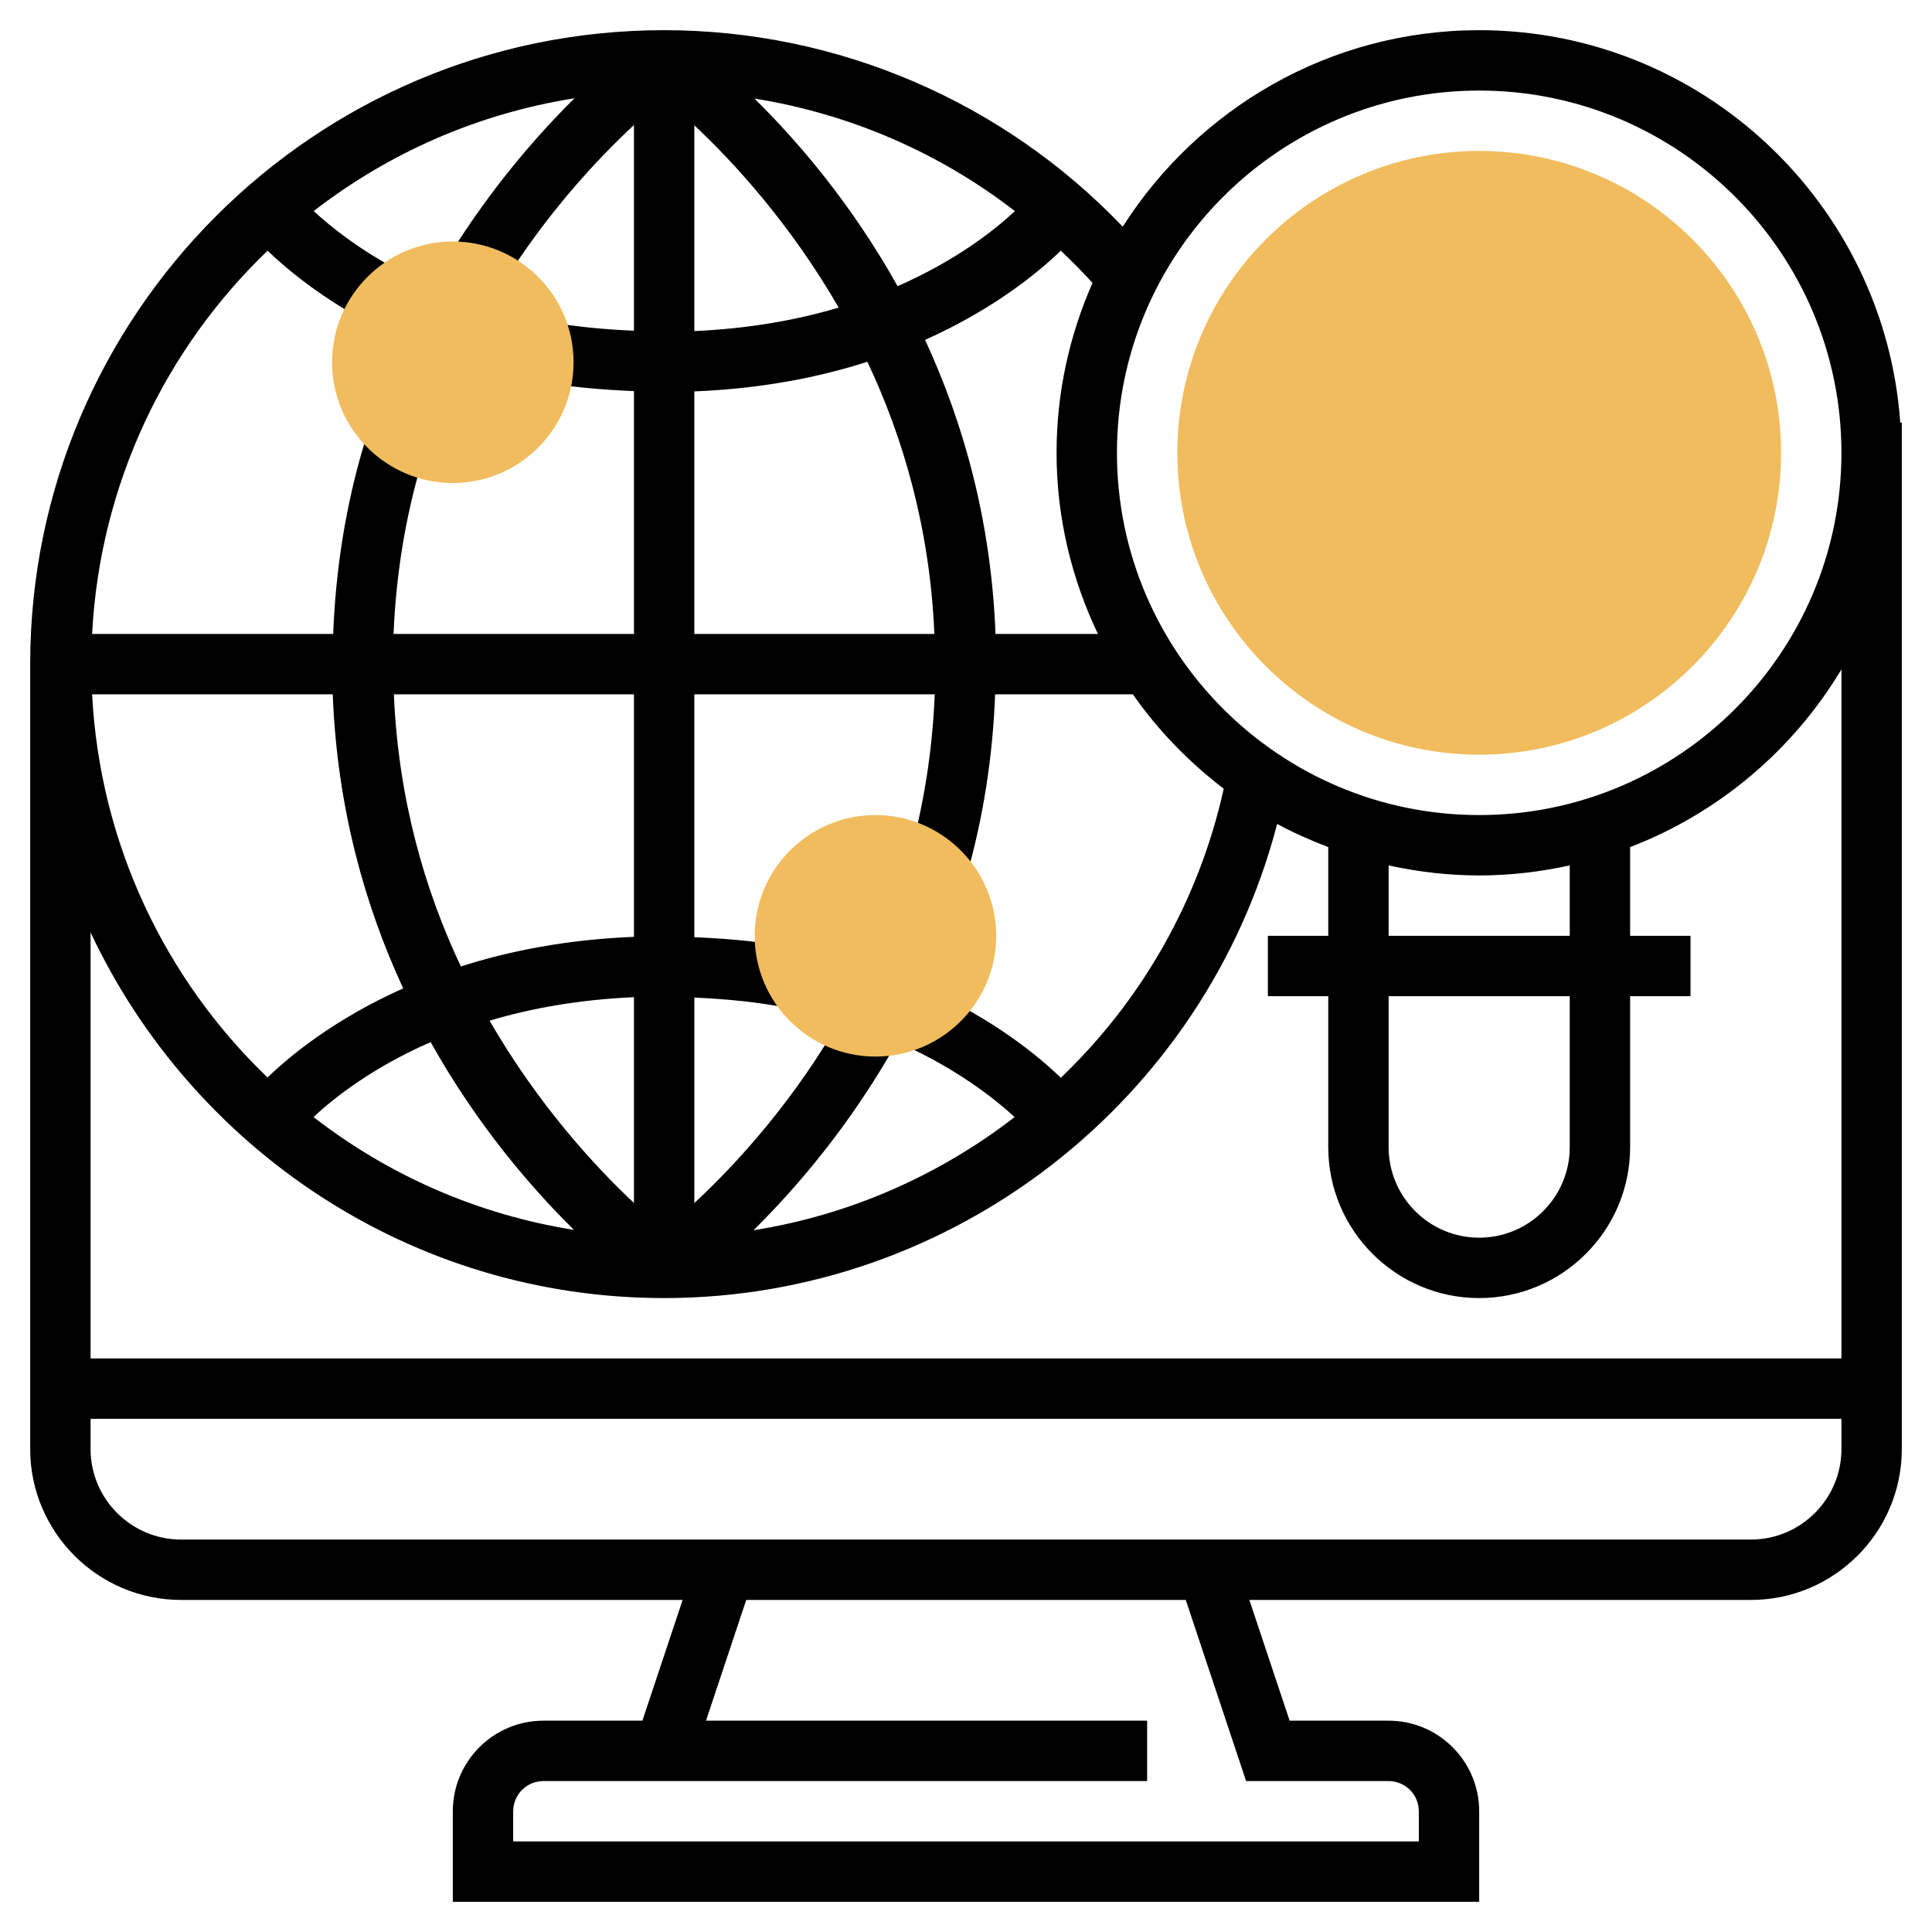 <?xml version="1.0" encoding="iso-8859-1"?>
<!-- Generator: Adobe Illustrator 22.1.0, SVG Export Plug-In . SVG Version: 6.00 Build 0)  -->
<svg xmlns="http://www.w3.org/2000/svg" xmlns:xlink="http://www.w3.org/1999/xlink" version="1.1" id="Layer_1_1_" x="0px" y="0px" viewBox="0 0 64 64" style="enable-background:new 0 0 64 64;" xml:space="preserve" width="512" height="512">
<g>
	<g>
		<g>
			<path style="fill:#F0BC5E;" d="M49,25c-5.514,0-10-4.486-10-10S43.486,5,49,5s10,4.486,10,10S54.514,25,49,25z"/>
		</g>
	</g>
	<path d="M62.949,14C62.433,6.747,56.382,1,49,1c-4.964,0-9.321,2.604-11.808,6.51C33.236,3.366,27.748,1,22,1   C10.421,1,1,10.42,1,22v26c0,2.757,2.243,5,5,5h16.613l-1.333,4H18c-1.654,0-3,1.346-3,3v3h34v-3c0-1.654-1.346-3-3-3h-3.279   l-1.334-4H58c2.757,0,5-2.243,5-5V14H62.949z M49,3c6.617,0,12,5.383,12,12s-5.383,12-12,12s-12-5.383-12-12S42.383,3,49,3z M46,33   h6v5c0,1.654-1.346,3-3,3s-3-1.346-3-3V33z M46,31v-2.332C46.968,28.88,47.97,29,49,29s2.032-0.12,3-0.332V31H46z M35.142,35.702   c-0.757-0.728-2.196-1.915-4.41-2.92l-0.826,1.821c1.813,0.823,3.037,1.787,3.705,2.402c-2.49,1.925-5.451,3.241-8.651,3.749   c1.413-1.396,3.22-3.487,4.772-6.268l-1.746-0.975c-1.647,2.95-3.632,5.084-4.985,6.342v-6.807c1.086,0.049,2.152,0.151,3.16,0.356   l0.398-1.96c-1.138-0.231-2.338-0.345-3.559-0.396V23h7.965c-0.079,1.881-0.367,3.736-0.885,5.523L32,29.081   c0.572-1.969,0.885-4.011,0.965-6.081h4.562c0.835,1.194,1.854,2.245,3.011,3.127C39.707,29.875,37.787,33.173,35.142,35.702z    M11.023,23c0.143,3.772,1.075,7.025,2.333,9.741c-2.253,1.008-3.726,2.211-4.494,2.952C5.484,32.451,3.312,27.978,3.051,23H11.023   z M16.217,33.811c1.36-0.406,2.95-0.697,4.783-0.778v6.816C19.704,38.636,17.829,36.598,16.217,33.811z M21,31.034   c-2.214,0.09-4.12,0.463-5.732,0.982c-1.194-2.518-2.072-5.541-2.221-9.016H21V31.034z M14.266,34.521   c1.537,2.75,3.335,4.829,4.748,6.221c-3.216-0.511-6.162-1.824-8.629-3.739C11.065,36.367,12.335,35.367,14.266,34.521z    M27.783,10.189c-1.36,0.406-2.95,0.697-4.783,0.778V4.151C24.296,5.364,26.171,7.402,27.783,10.189z M24.992,3.265   c3.146,0.504,6.111,1.781,8.628,3.728c-0.679,0.635-1.951,1.638-3.886,2.487C28.199,6.733,26.405,4.656,24.992,3.265z M23,12.966   c2.214-0.09,4.12-0.463,5.732-0.982c1.194,2.518,2.072,5.541,2.221,9.016H23V12.966z M36.37,21h-3.393   c-0.143-3.772-1.075-7.025-2.333-9.741c2.256-1.009,3.729-2.215,4.497-2.955c0.36,0.345,0.716,0.694,1.05,1.069   C35.43,11.096,35,12.998,35,15C35,17.149,35.501,19.178,36.37,21z M8.864,8.305c0.655,0.628,1.815,1.593,3.528,2.485l0.924-1.773   c-1.397-0.729-2.358-1.502-2.924-2.025c2.47-1.916,5.42-3.228,8.64-3.737c-1.229,1.216-2.754,2.955-4.153,5.218l1.701,1.052   C18.096,7.072,19.798,5.26,21,4.142v6.814c-0.965-0.043-1.915-0.128-2.819-0.294l-0.361,1.967c1.021,0.188,2.093,0.282,3.181,0.327   V21h-7.964c0.082-1.949,0.387-3.868,0.941-5.713l-1.916-0.574c-0.609,2.031-0.942,4.143-1.025,6.287H3.051   C3.312,16.021,5.484,11.548,8.864,8.305z M41.279,59H46c0.552,0,1,0.449,1,1v1H17v-1c0-0.551,0.448-1,1-1h20v-2H23.387l1.333-4   H39.28L41.279,59z M58,51H6c-1.654,0-3-1.346-3-3v-1h58v1C61,49.654,59.654,51,58,51z M61,45H3V30.886C6.355,38.03,13.599,43,22,43   c9.57,0,17.924-6.545,20.307-15.707c0.542,0.296,1.111,0.545,1.693,0.768V31h-2v2h2v5c0,2.757,2.243,5,5,5s5-2.243,5-5v-5h2v-2h-2   v-2.939c2.94-1.129,5.398-3.218,7-5.887V45z"/>
	<g>
		<g>
			<path style="fill:#F0BC5E;" d="M15,16c-2.206,0-4-1.794-4-4s1.794-4,4-4s4,1.794,4,4S17.206,16,15,16z"/>
		</g>
	</g>
	<g>
		<g>
			<path style="fill:#F0BC5E;" d="M29,35c-2.206,0-4-1.794-4-4s1.794-4,4-4s4,1.794,4,4S31.206,35,29,35z"/>
		</g>
	</g>
</g>
</svg>
